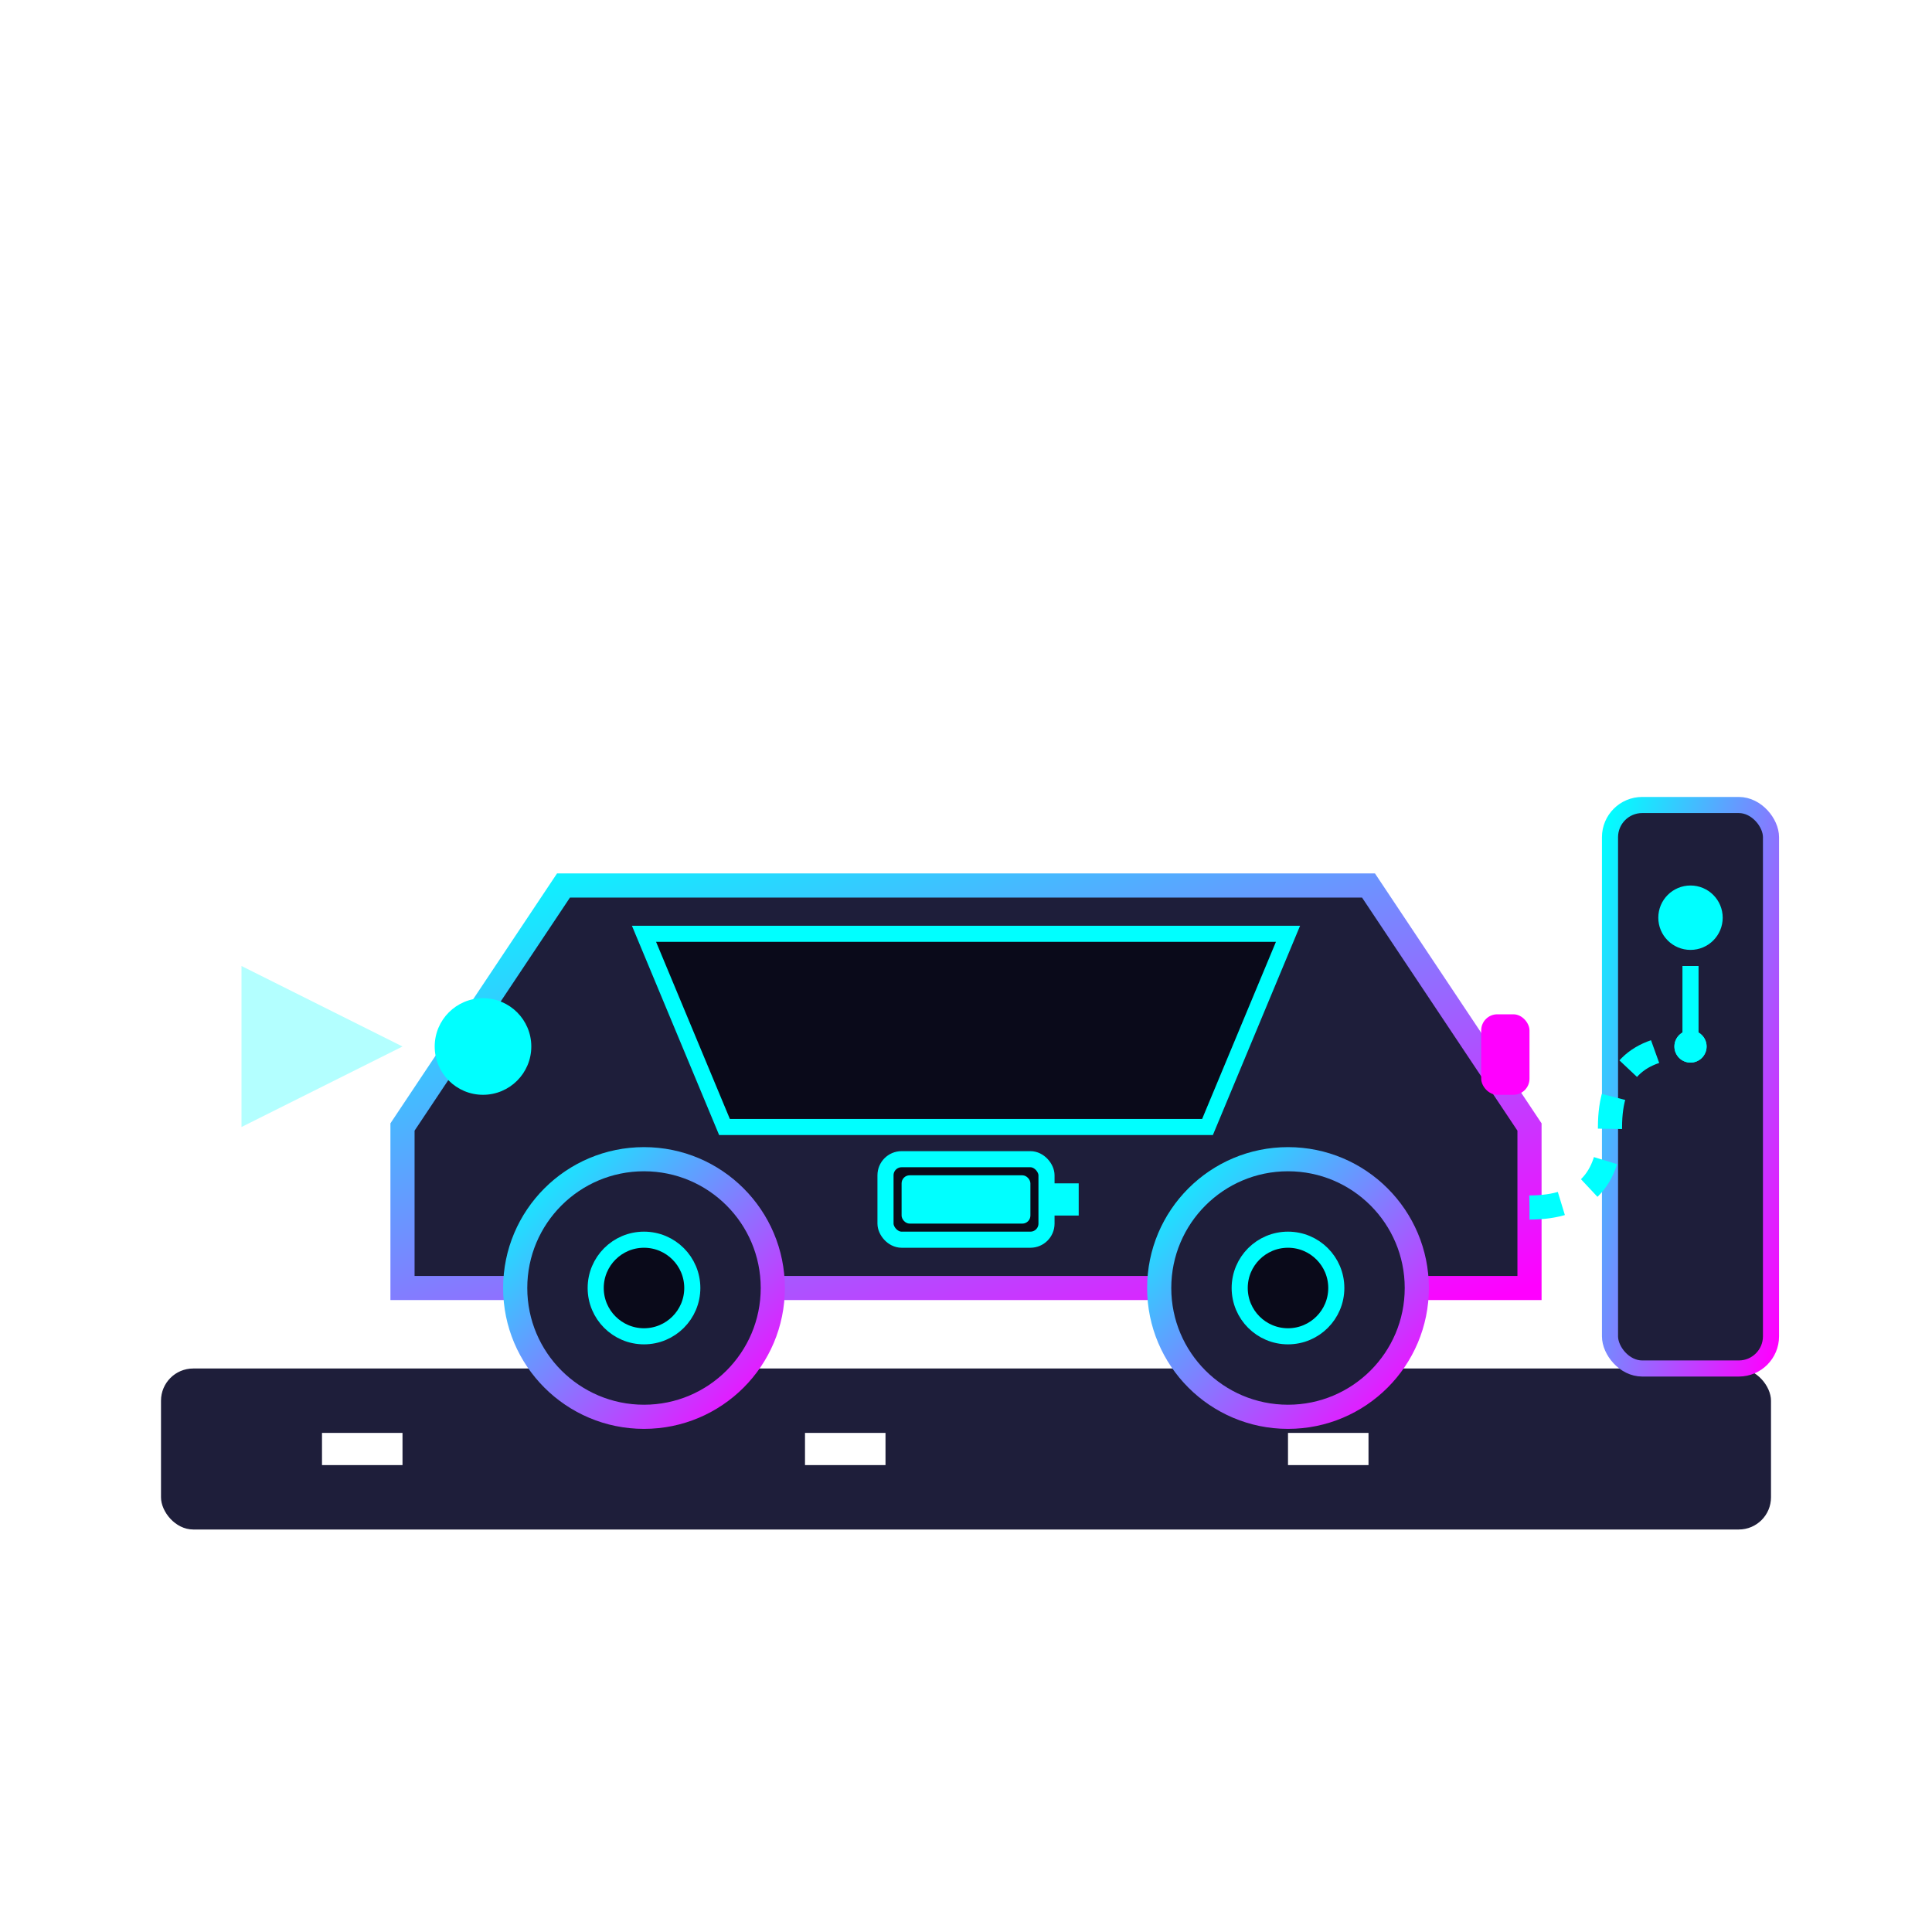<svg xmlns="http://www.w3.org/2000/svg" width="120" height="120" viewBox="0 0 120 120" fill="none">
  <defs>
    <linearGradient id="carGradient" x1="0%" y1="0%" x2="100%" y2="100%">
      <stop offset="0%" stop-color="#00ffff" />
      <stop offset="100%" stop-color="#ff00ff" />
    </linearGradient>
    <filter id="glow">
      <feGaussianBlur stdDeviation="2" result="blur" />
      <feFlood flood-color="#00ffff" flood-opacity="0.5" result="glow1" />
      <feFlood flood-color="#ff00ff" flood-opacity="0.3" result="glow2" />
      <feComposite in="glow1" in2="blur" operator="in" result="glowBlur1" />
      <feComposite in="glow2" in2="blur" operator="in" result="glowBlur2" />
      <feComposite in="SourceGraphic" in2="glowBlur1" operator="over" result="result1" />
      <feComposite in="result1" in2="glowBlur2" operator="over" />
    </filter>
  </defs>
  
  <!-- Road -->
  <rect x="10" y="85" width="100" height="10" rx="2" ry="2" fill="#1e1e3a" filter="url(#glow)"/>
  <line x1="20" y1="90" x2="30" y2="90" stroke="#ffffff" stroke-width="2" stroke-dasharray="5 10"/>
  <line x1="50" y1="90" x2="60" y2="90" stroke="#ffffff" stroke-width="2" stroke-dasharray="5 10"/>
  <line x1="80" y1="90" x2="90" y2="90" stroke="#ffffff" stroke-width="2" stroke-dasharray="5 10"/>
  
  <!-- Car body -->
  <path d="M25 70 L35 55 L85 55 L95 70 L95 80 L25 80 Z" fill="#1e1e3a" stroke="url(#carGradient)" stroke-width="1.5" filter="url(#glow)"/>
  
  <!-- Windows -->
  <path d="M40 58 L45 70 L75 70 L80 58 Z" fill="#0a0a1a" stroke="#00ffff" stroke-width="1" filter="url(#glow)"/>
  
  <!-- Wheels -->
  <circle cx="40" cy="80" r="8" fill="#1e1e3a" stroke="url(#carGradient)" stroke-width="1.5" filter="url(#glow)"/>
  <circle cx="40" cy="80" r="3" fill="#0a0a1a" stroke="#00ffff" stroke-width="1" filter="url(#glow)"/>
  
  <circle cx="80" cy="80" r="8" fill="#1e1e3a" stroke="url(#carGradient)" stroke-width="1.5" filter="url(#glow)"/>
  <circle cx="80" cy="80" r="3" fill="#0a0a1a" stroke="#00ffff" stroke-width="1" filter="url(#glow)"/>
  
  <!-- Headlights -->
  <circle cx="30" cy="65" r="3" fill="#00ffff" filter="url(#glow)">
    <animate attributeName="opacity" values="1;0.7;1" dur="2s" repeatCount="indefinite"/>
  </circle>
  <path d="M25 65 L15 60 L15 70 Z" fill="#00ffff" opacity="0.3" filter="url(#glow)">
    <animate attributeName="opacity" values="0.3;0.1;0.3" dur="2s" repeatCount="indefinite"/>
  </path>
  
  <!-- Tail lights -->
  <rect x="92" y="63" width="3" height="5" rx="1" ry="1" fill="#ff00ff" filter="url(#glow)">
    <animate attributeName="opacity" values="1;0.7;1" dur="2s" repeatCount="indefinite"/>
  </rect>
  
  <!-- Charging station -->
  <rect x="100" y="50" width="10" height="35" rx="2" ry="2" fill="#1e1e3a" stroke="url(#carGradient)" stroke-width="1" filter="url(#glow)"/>
  <circle cx="105" cy="57" r="2" fill="#00ffff" filter="url(#glow)">
    <animate attributeName="opacity" values="1;0.3;1" dur="1.5s" repeatCount="indefinite"/>
  </circle>
  <path d="M105 60 L105 65" stroke="#00ffff" stroke-width="1" filter="url(#glow)"/>
  
  <!-- Charging cable animation -->
  <path d="M95 75 Q100 75, 100 70 Q100 65, 105 65" stroke="#00ffff" stroke-width="1.5" stroke-dasharray="2 2" fill="none" filter="url(#glow)">
    <animate attributeName="stroke-dashoffset" values="0;8" dur="1s" repeatCount="indefinite"/>
  </path>
  
  <!-- Energy flow -->
  <circle cx="105" cy="65" r="1" fill="#00ffff" filter="url(#glow)">
    <animate attributeName="cx" values="105;100;95" dur="2s" repeatCount="indefinite"/>
    <animate attributeName="cy" values="65;70;75" dur="2s" repeatCount="indefinite"/>
    <animate attributeName="opacity" values="0;1;0" dur="2s" repeatCount="indefinite"/>
  </circle>
  
  <circle cx="105" cy="65" r="1" fill="#00ffff" filter="url(#glow)">
    <animate attributeName="cx" values="105;100;95" dur="2s" begin="0.7s" repeatCount="indefinite"/>
    <animate attributeName="cy" values="65;70;75" dur="2s" begin="0.7s" repeatCount="indefinite"/>
    <animate attributeName="opacity" values="0;1;0" dur="2s" begin="0.7s" repeatCount="indefinite"/>
  </circle>
  
  <!-- Battery icon -->
  <rect x="55" y="72" width="10" height="5" rx="1" ry="1" fill="#0a0a1a" stroke="#00ffff" stroke-width="1" filter="url(#glow)"/>
  <rect x="56" y="73" width="8" height="3" rx="0.5" ry="0.5" fill="#00ffff" filter="url(#glow)">
    <animate attributeName="width" values="1;8;1" dur="5s" repeatCount="indefinite"/>
  </rect>
  <rect x="65" y="73.5" width="2" height="2" fill="#00ffff" filter="url(#glow)"/>
</svg>
